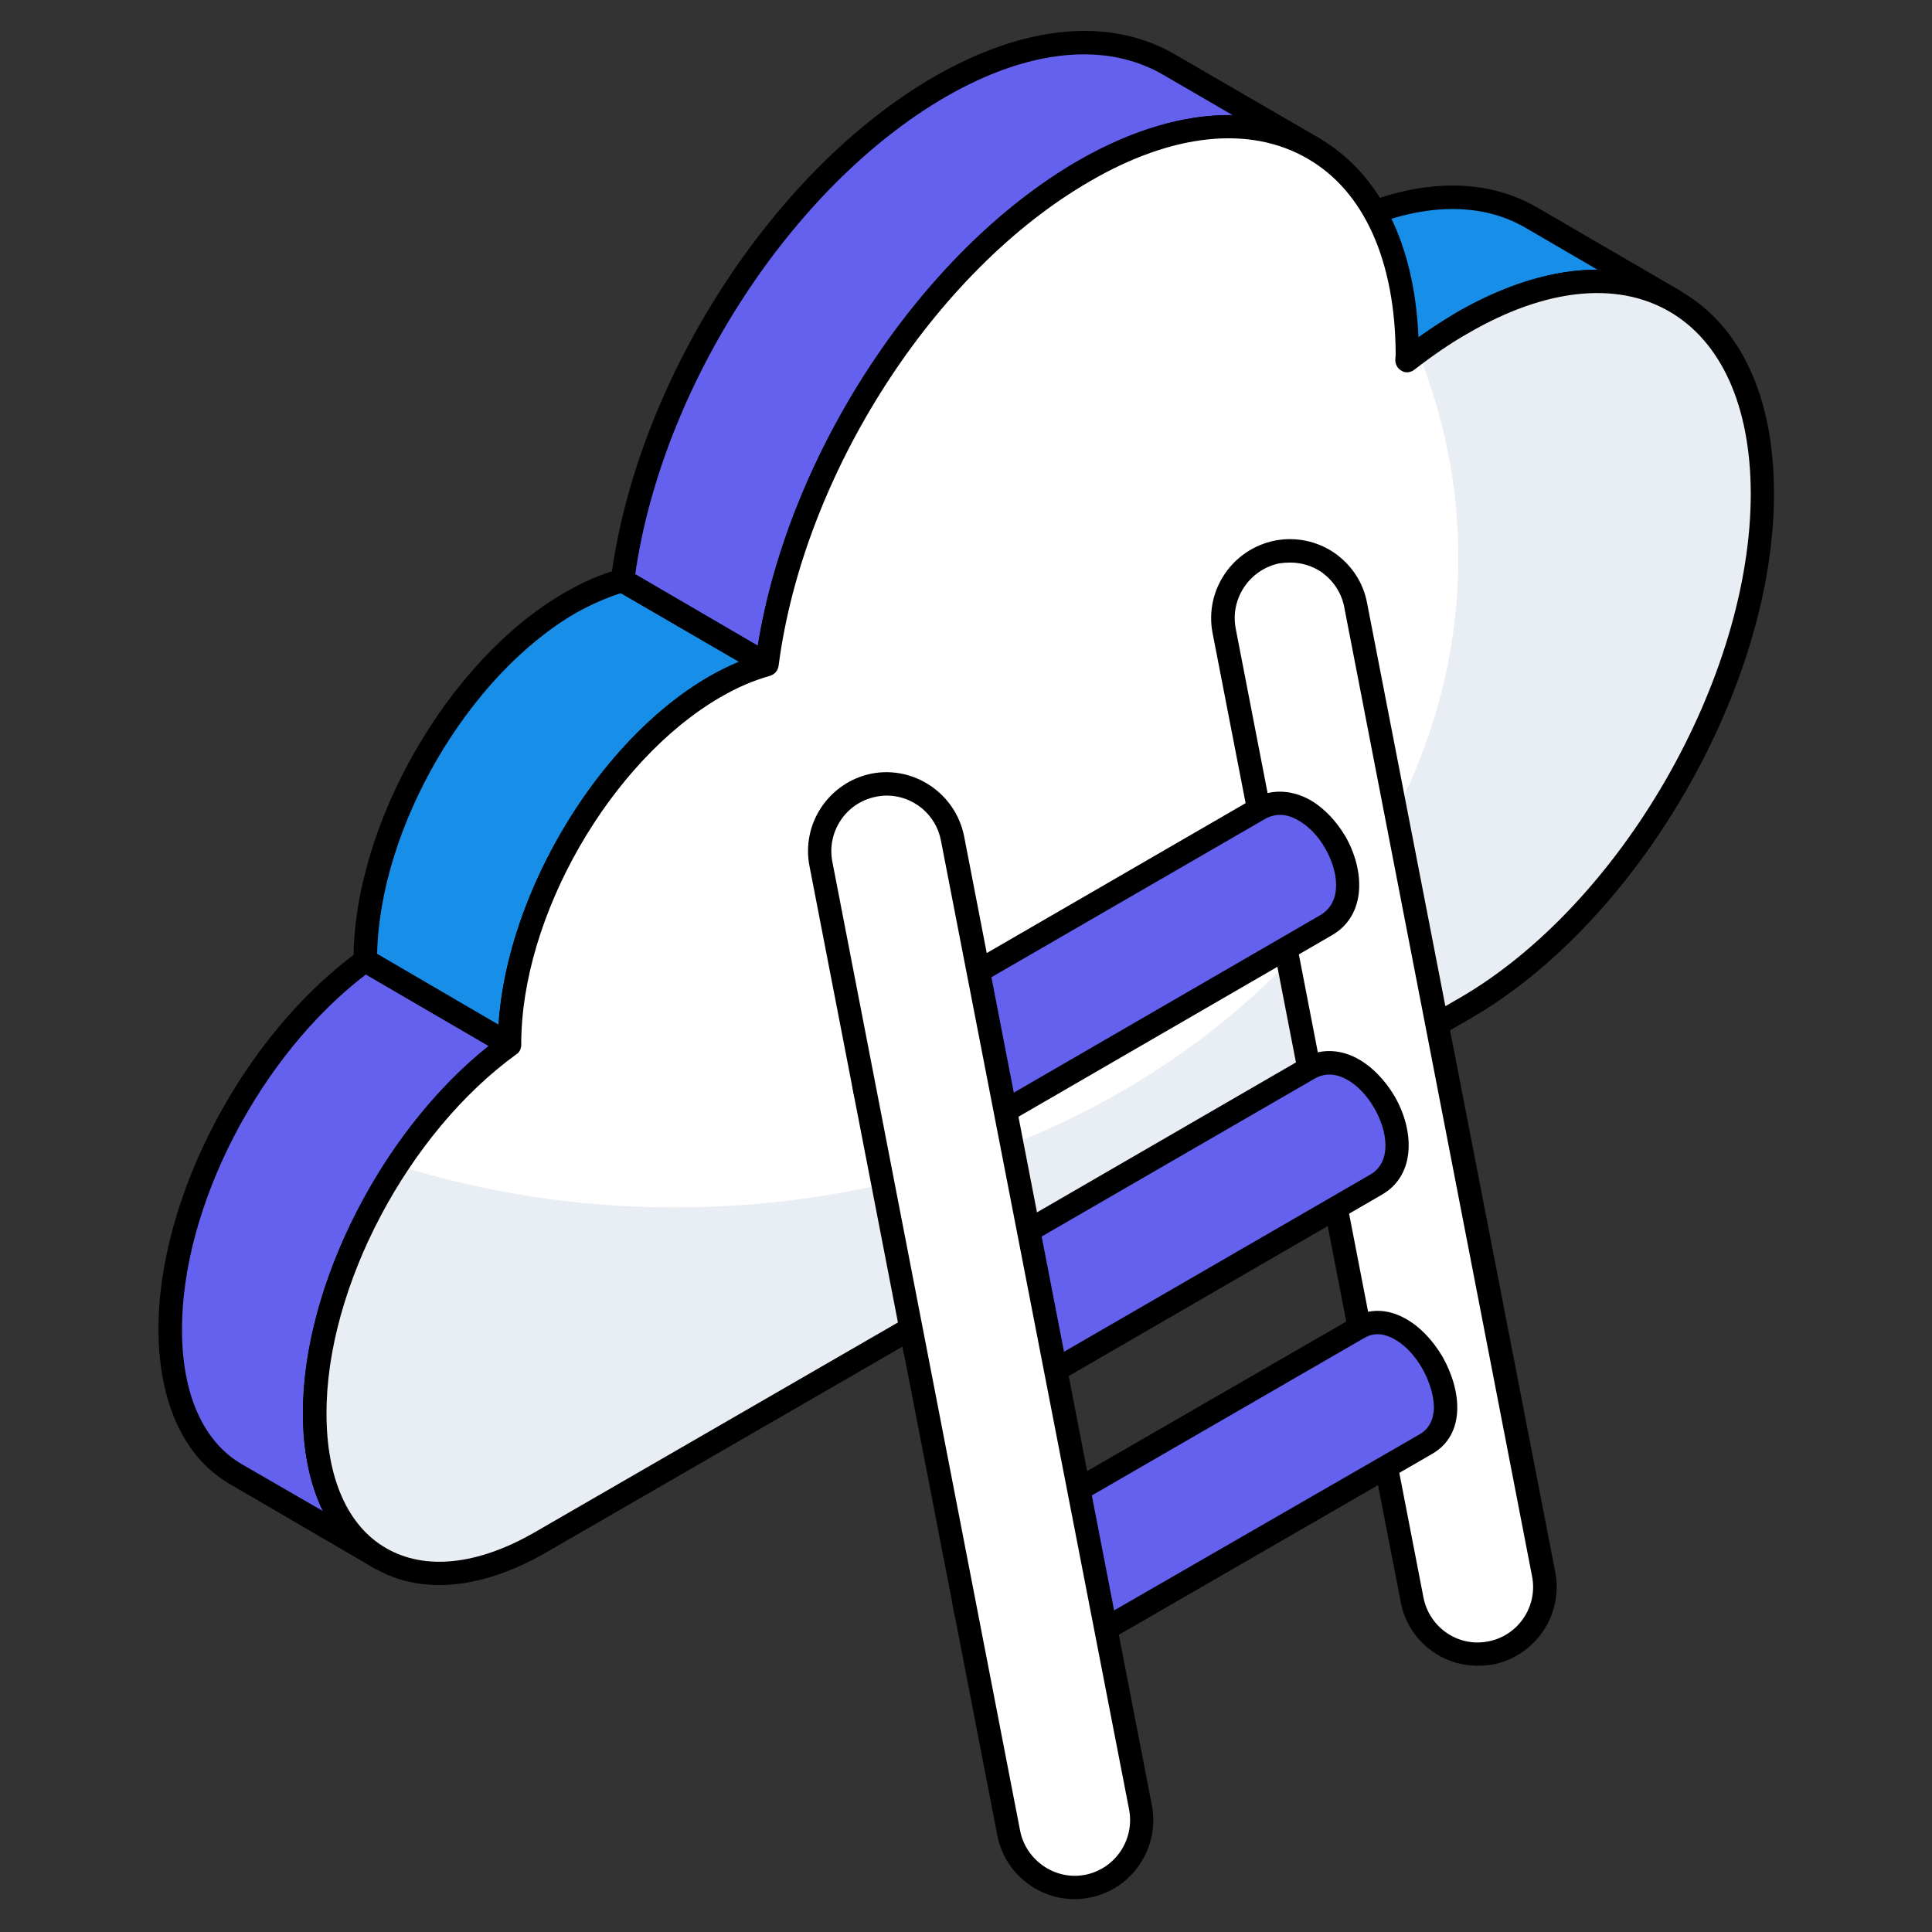 <svg width="82" height="82" viewBox="0 0 82 82" fill="none" xmlns="http://www.w3.org/2000/svg">
<rect x="0" y="0" width="82" height="82" fill="#333333" stroke="none"/>
<path d="M64.994 9.233L71.111 12.808C68.815 11.463 65.617 11.66 62.107 13.693C61.287 14.153 60.5 14.694 59.729 15.301L53.596 11.742C54.367 11.135 55.154 10.594 55.974 10.118C59.483 8.085 62.681 7.904 64.994 9.233Z" fill="#178EE8"/>
<path d="M55.761 6.296C53.269 4.853 49.825 5.066 46.004 7.263C39.214 11.167 33.605 20.105 32.556 28.206L26.422 24.631C27.471 16.546 33.097 7.624 39.886 3.688C43.691 1.491 47.135 1.294 49.628 2.753L55.761 6.296Z" fill="#6461EE"/>
<path d="M16.138 66.14L10.005 62.565C8.299 61.565 7.233 59.449 7.217 56.448C7.217 50.872 10.841 44.164 15.499 40.77L21.632 44.345C16.958 47.723 13.334 54.447 13.35 60.007C13.367 63.024 14.433 65.14 16.138 66.14Z" fill="#6461EE"/>
<path d="M21.632 44.346L15.498 40.77C15.482 35.129 19.385 28.372 24.206 25.584C24.977 25.141 25.715 24.83 26.421 24.633L32.554 28.208C31.832 28.405 31.111 28.7 30.34 29.143C25.518 31.931 21.615 38.704 21.632 44.346Z" fill="#178EE8"/>
<path fill-rule="evenodd" clip-rule="evenodd" d="M59.73 15.791C59.642 15.802 59.555 15.78 59.467 15.725L53.35 12.166C53.202 12.085 53.104 11.937 53.104 11.773C53.088 11.609 53.153 11.445 53.284 11.347C54.104 10.707 54.908 10.166 55.728 9.69C59.287 7.624 62.665 7.312 65.24 8.804L71.357 12.363C71.357 12.363 71.357 12.369 71.357 12.38C71.603 12.511 71.685 12.822 71.538 13.052C71.406 13.282 71.111 13.364 70.865 13.232C68.618 11.921 65.601 12.232 62.354 14.118C61.566 14.561 60.812 15.086 60.025 15.693C59.943 15.758 59.828 15.791 59.73 15.791ZM54.482 11.691L59.68 14.709C60.402 14.151 61.124 13.675 61.845 13.249C63.944 12.052 65.962 11.445 67.782 11.445C67.782 11.445 67.787 11.445 67.798 11.445L64.732 9.657C62.485 8.362 59.467 8.673 56.22 10.543C55.63 10.887 55.072 11.264 54.482 11.691Z" fill="black"/>
<path fill-rule="evenodd" clip-rule="evenodd" d="M32.554 28.699C32.472 28.699 32.373 28.682 32.308 28.633L26.174 25.074C25.994 24.959 25.895 24.779 25.928 24.582C27.011 16.202 32.767 7.231 39.639 3.262C43.476 1.048 47.117 0.704 49.872 2.311L56.006 5.87C56.235 6.017 56.317 6.313 56.186 6.542C56.055 6.788 55.743 6.87 55.514 6.723H55.497C53.07 5.312 49.774 5.657 46.248 7.69C39.639 11.495 34.095 20.154 33.046 28.272C33.029 28.436 32.915 28.584 32.767 28.649C32.701 28.682 32.63 28.699 32.554 28.699ZM26.961 24.369L32.16 27.403C33.472 19.236 39.097 10.675 45.756 6.821C48.068 5.493 50.282 4.853 52.316 4.886L49.38 3.18C46.937 1.753 43.657 2.081 40.13 4.115C33.603 7.903 28.109 16.382 26.961 24.369Z" fill="black"/>
<path fill-rule="evenodd" clip-rule="evenodd" d="M16.138 66.631C16.051 66.631 15.969 66.609 15.892 66.566L9.759 62.99C7.807 61.859 6.741 59.53 6.725 56.447C6.708 50.789 10.366 43.884 15.22 40.375C15.367 40.26 15.581 40.244 15.761 40.342L21.878 43.917C22.026 43.999 22.124 44.147 22.124 44.311C22.141 44.475 22.059 44.639 21.927 44.737C17.303 48.083 13.842 54.643 13.859 60.005C13.859 62.728 14.761 64.762 16.384 65.696C16.63 65.844 16.712 66.139 16.565 66.385C16.483 66.533 16.302 66.631 16.138 66.631ZM15.531 41.359C11.054 44.77 7.709 51.182 7.725 56.447C7.725 59.169 8.627 61.186 10.251 62.138L13.711 64.138C13.153 63.007 12.858 61.613 12.858 60.005C12.842 54.593 16.188 48.017 20.747 44.393L15.531 41.359Z" fill="black"/>
<path fill-rule="evenodd" clip-rule="evenodd" d="M21.631 44.837C21.544 44.837 21.462 44.816 21.386 44.772L15.252 41.197C15.104 41.115 15.006 40.951 15.006 40.77C14.989 35.03 19.008 28.011 23.96 25.157C24.747 24.698 25.502 24.37 26.289 24.157C26.42 24.124 26.552 24.141 26.666 24.206L32.8 27.781C32.98 27.88 33.062 28.06 33.046 28.257C33.013 28.47 32.882 28.618 32.685 28.683C31.98 28.88 31.291 29.175 30.586 29.585C25.912 32.291 22.107 38.901 22.123 44.345C22.123 44.509 22.041 44.69 21.878 44.772C21.801 44.816 21.719 44.837 21.631 44.837ZM16.006 40.491L21.156 43.493C21.517 37.917 25.387 31.439 30.094 28.716C30.52 28.476 30.947 28.268 31.373 28.093L26.355 25.174C25.732 25.371 25.108 25.649 24.452 26.01C19.86 28.667 16.121 35.112 16.006 40.491Z" fill="black"/>
<path d="M46.002 7.265C53.546 2.902 59.712 6.379 59.729 15.055V15.301C60.5 14.694 61.287 14.153 62.107 13.694C69.077 9.659 74.784 12.874 74.8 20.91C74.817 28.962 69.159 38.753 62.189 42.787C55.399 46.707 28.192 62.434 22.927 65.468C17.663 68.502 13.366 66.075 13.35 60.007C13.333 54.448 16.958 47.724 21.632 44.345C21.615 38.704 25.518 31.93 30.34 29.142C31.111 28.7 31.832 28.404 32.554 28.208C33.604 20.122 39.229 11.184 46.002 7.265Z" fill="white"/>
<path d="M74.802 20.907C74.818 28.96 69.16 38.751 62.19 42.785C55.401 46.705 28.193 62.416 22.928 65.466C17.664 68.5 13.367 66.073 13.367 60.005C13.351 56.594 14.712 52.707 16.86 49.46C20.534 50.608 24.486 51.248 28.636 51.248C47.004 51.248 61.895 38.898 61.895 23.663C61.895 20.612 61.288 17.693 60.189 14.954C60.796 14.479 61.452 14.069 62.108 13.675C69.078 9.657 74.785 12.871 74.802 20.907Z" fill="#E9EDF4"/>
<path fill-rule="evenodd" clip-rule="evenodd" d="M18.647 67.273C17.646 67.273 16.728 67.043 15.908 66.568C13.956 65.453 12.874 63.124 12.857 60.008C12.841 54.448 16.384 47.642 21.14 44.084C21.238 38.393 25.207 31.538 30.094 28.717C30.766 28.323 31.439 28.028 32.111 27.815C33.292 19.533 38.999 10.742 45.756 6.839C49.593 4.625 53.218 4.281 55.973 5.855C58.548 7.348 60.04 10.332 60.204 14.318C60.762 13.924 61.303 13.579 61.844 13.252C65.403 11.201 68.781 10.89 71.34 12.366C73.882 13.825 75.292 16.86 75.292 20.91C75.325 29.094 69.552 39.098 62.435 43.214L23.173 65.895C21.582 66.814 20.041 67.273 18.647 67.273ZM46.264 7.692C39.639 11.513 34.096 20.156 33.046 28.258C33.013 28.471 32.882 28.618 32.685 28.684C31.98 28.881 31.291 29.176 30.586 29.586C25.912 32.292 22.107 38.901 22.123 44.346C22.123 44.493 22.058 44.657 21.927 44.739C17.302 48.085 13.841 54.645 13.858 60.008C13.858 62.747 14.76 64.78 16.4 65.715C18.056 66.666 20.287 66.42 22.681 65.043L61.943 42.361C68.781 38.409 74.325 28.782 74.308 20.91C74.292 17.237 73.062 14.498 70.848 13.219C68.601 11.923 65.584 12.251 62.353 14.121C61.566 14.563 60.811 15.088 60.024 15.695C59.876 15.81 59.663 15.843 59.499 15.744C59.335 15.662 59.22 15.482 59.22 15.285L59.237 15.039C59.22 11.07 57.892 8.102 55.481 6.724C53.038 5.314 49.758 5.658 46.264 7.692Z" fill="black"/>
<path d="M62.714 70.207C61.386 70.207 60.189 69.272 59.926 67.911L51.956 26.764C51.661 25.222 52.661 23.73 54.203 23.434C55.744 23.139 57.237 24.14 57.548 25.681L65.519 66.812C65.814 68.37 64.814 69.863 63.272 70.158C63.086 70.191 62.9 70.207 62.714 70.207Z" fill="white"/>
<path fill-rule="evenodd" clip-rule="evenodd" d="M62.714 70.699C61.123 70.699 59.746 69.567 59.451 67.993L51.464 26.861C51.12 25.058 52.3 23.303 54.121 22.942C54.99 22.778 55.876 22.958 56.614 23.45C57.352 23.959 57.86 24.713 58.024 25.599L66.011 66.73C66.355 68.534 65.174 70.289 63.354 70.65C63.146 70.682 62.933 70.699 62.714 70.699ZM54.76 23.877C54.607 23.877 54.454 23.888 54.301 23.91C53.038 24.172 52.202 25.402 52.448 26.681L60.418 67.812C60.664 69.059 61.878 69.928 63.173 69.665C64.436 69.419 65.273 68.189 65.027 66.91L57.056 25.779C56.941 25.156 56.581 24.631 56.072 24.27C55.679 24.008 55.219 23.877 54.76 23.877Z" fill="black"/>
<path d="M56.27 39.277L40.92 48.166C40.461 48.428 39.985 48.543 39.493 48.543C38.509 48.543 37.558 48.035 37.033 47.116C36.246 45.755 36.705 44.017 38.066 43.229L53.433 34.341C55.86 32.93 58.697 37.867 56.27 39.277Z" fill="#6461EE"/>
<path fill-rule="evenodd" clip-rule="evenodd" d="M39.493 49.034C38.312 49.034 37.197 48.395 36.607 47.361C35.672 45.77 36.23 43.721 37.82 42.802L53.171 33.913C53.876 33.503 54.696 33.503 55.467 33.88C56.09 34.192 56.68 34.782 57.107 35.504C57.927 36.947 58.009 38.85 56.516 39.703L41.166 48.591C40.657 48.886 40.084 49.034 39.493 49.034ZM54.335 34.586C54.106 34.586 53.887 34.646 53.679 34.766L38.312 43.655C37.197 44.311 36.803 45.754 37.459 46.869C38.083 47.952 39.575 48.362 40.674 47.739L56.024 38.85C56.992 38.292 56.812 36.98 56.237 35.996C55.926 35.438 55.467 34.996 55.008 34.766C54.778 34.646 54.554 34.586 54.335 34.586Z" fill="black"/>
<path d="M58.403 50.282L43.053 59.171C42.593 59.433 42.101 59.548 41.626 59.548C40.642 59.548 39.691 59.04 39.166 58.121C38.379 56.76 38.838 55.022 40.199 54.234L55.549 45.346C57.927 43.968 60.781 48.904 58.403 50.282Z" fill="#6461EE"/>
<path fill-rule="evenodd" clip-rule="evenodd" d="M41.625 60.04C40.428 60.04 39.329 59.4 38.722 58.367C37.804 56.776 38.361 54.726 39.952 53.808L55.303 44.919C55.992 44.509 56.795 44.509 57.566 44.903C58.189 45.231 58.763 45.805 59.19 46.526C60.026 47.969 60.108 49.872 58.648 50.708L43.298 59.597C42.789 59.892 42.215 60.04 41.625 60.04ZM56.418 45.608C56.21 45.608 56.008 45.662 55.811 45.772L40.444 54.661C39.329 55.317 38.935 56.743 39.592 57.875C40.215 58.957 41.707 59.367 42.789 58.744L58.156 49.855C59.091 49.314 58.894 48.002 58.32 47.018C58.009 46.477 57.566 46.018 57.107 45.788C56.877 45.668 56.648 45.608 56.418 45.608Z" fill="black"/>
<path d="M60.532 61.285L45.166 70.141C44.723 70.403 44.231 70.535 43.755 70.535C42.771 70.535 41.804 70.026 41.279 69.108C40.492 67.747 40.967 65.992 42.328 65.221L57.679 56.349C59.942 55.037 62.779 59.973 60.532 61.285Z" fill="#6461EE"/>
<path fill-rule="evenodd" clip-rule="evenodd" d="M43.756 71.026C42.558 71.026 41.443 70.387 40.853 69.353C39.934 67.763 40.476 65.713 42.083 64.778L57.433 55.922C58.106 55.528 58.893 55.545 59.631 55.955C60.238 56.283 60.795 56.857 61.222 57.578C62.025 58.989 62.238 60.875 60.779 61.711L45.412 70.584C44.904 70.879 44.33 71.026 43.756 71.026ZM58.466 56.627C58.281 56.627 58.1 56.676 57.925 56.775L42.575 65.647C41.443 66.287 41.066 67.73 41.706 68.862C42.329 69.944 43.821 70.354 44.92 69.714L60.287 60.858C60.648 60.629 60.844 60.268 60.861 59.76C60.861 59.251 60.68 58.644 60.369 58.087C60.041 57.513 59.598 57.054 59.155 56.824C58.915 56.693 58.685 56.627 58.466 56.627Z" fill="black"/>
<path d="M45.609 80.114C44.264 80.114 43.083 79.163 42.821 77.802L34.834 36.671C34.539 35.129 35.556 33.62 37.097 33.325C38.639 33.03 40.131 34.03 40.427 35.588L48.397 76.719C48.692 78.261 47.692 79.754 46.15 80.049C45.964 80.092 45.784 80.114 45.609 80.114Z" fill="white"/>
<path fill-rule="evenodd" clip-rule="evenodd" d="M45.609 80.606C44.019 80.606 42.625 79.458 42.33 77.9L34.359 36.769C33.998 34.948 35.196 33.193 36.999 32.833C38.803 32.488 40.558 33.685 40.919 35.489L48.889 76.621C49.234 78.424 48.053 80.196 46.249 80.54C46.031 80.584 45.817 80.606 45.609 80.606ZM37.639 33.767C37.486 33.767 37.333 33.784 37.18 33.816C35.917 34.062 35.081 35.292 35.327 36.572L43.297 77.703C43.543 78.949 44.773 79.819 46.052 79.573C47.332 79.326 48.168 78.08 47.922 76.801L39.935 35.67C39.722 34.554 38.738 33.767 37.639 33.767Z" fill="black"/>
</svg>
